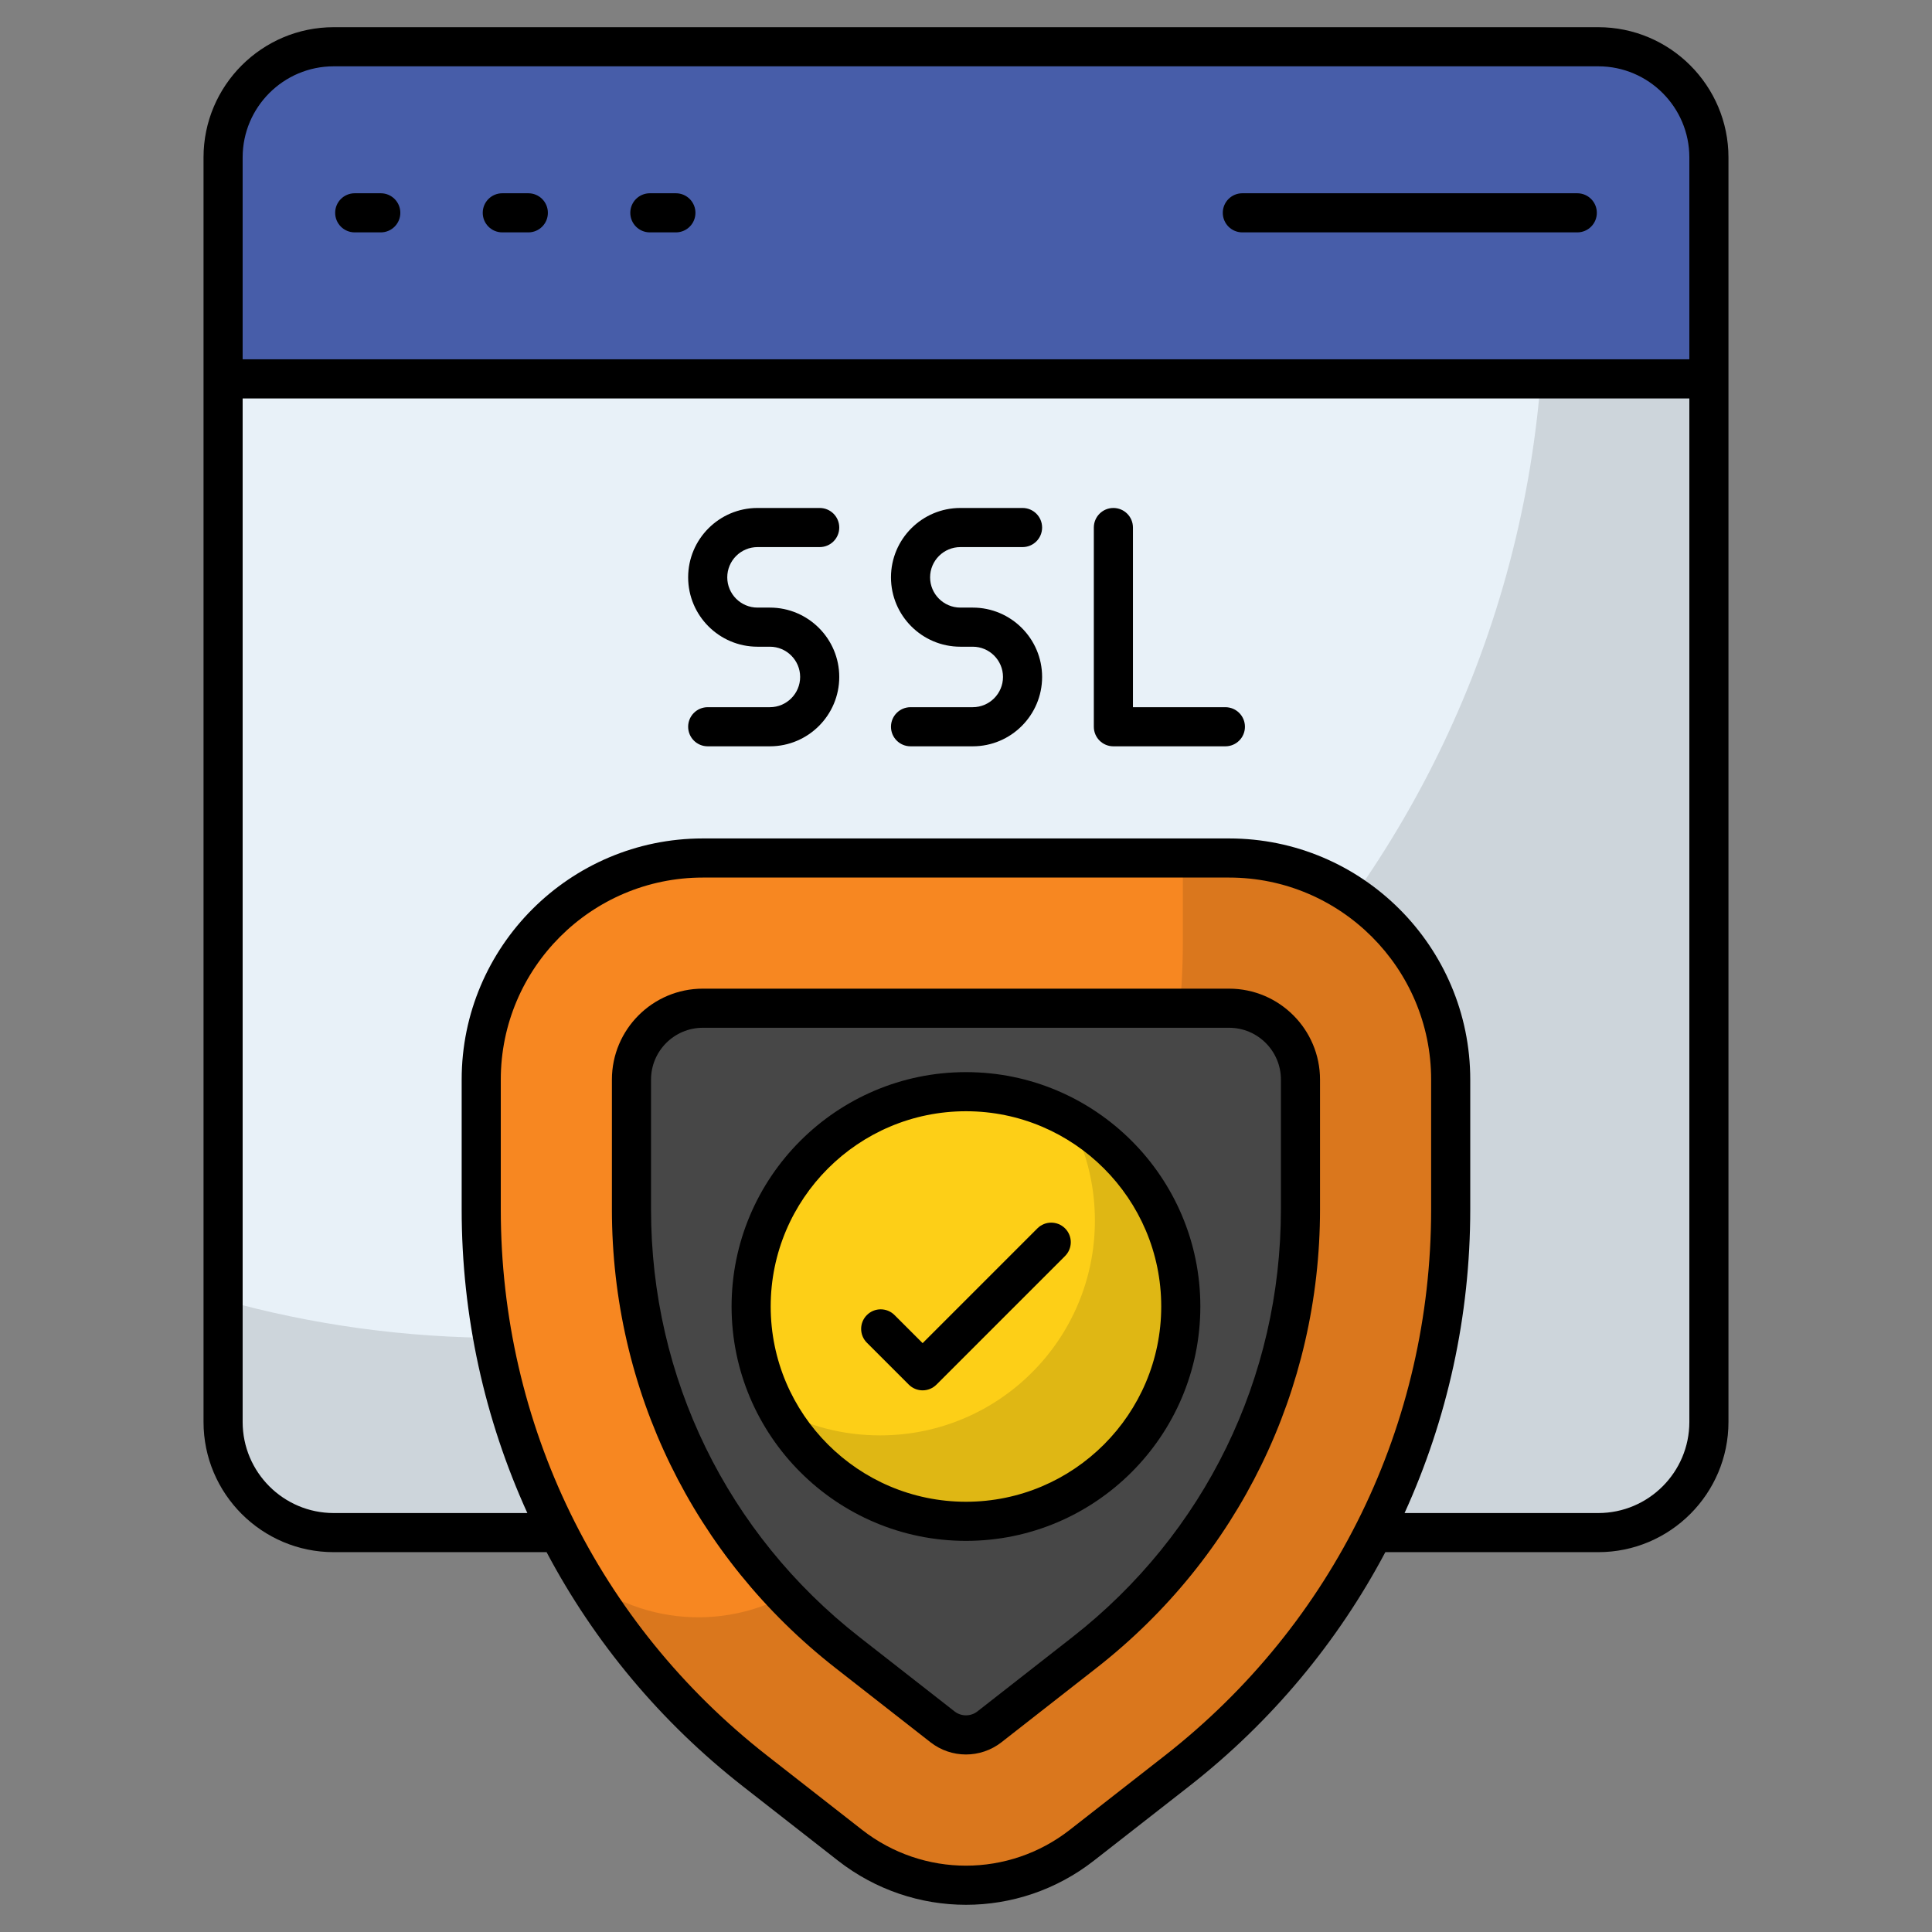 <svg enable-background="new 0 0 512 512" height="512" viewBox="0 0 512 512" width="512" xmlns="http://www.w3.org/2000/svg"><rect x="0" y="0" width="512" height="512" fill="#808080" stroke="none"/><g id="_x38_8_ssl_encryption"><g><path d="m452.88 100.403v276.429c0 16.211-13.111 29.323-29.323 29.323h-335.116c-16.211 0-29.323-13.111-29.323-29.323v-276.429z" fill="#e8f1f8"/><path d="m452.861 100.416v276.429c0 16.212-13.111 29.323-29.323 29.323h-335.115c-16.211 0-29.323-13.111-29.323-29.323v-32.339c23.542 6.577 48.34 10.054 73.977 10.054 145.105 0 264.072-111.929 275.256-254.144z" opacity=".12"/><path d="m452.88 100.407v-58.691c0-16.194-13.128-29.323-29.323-29.323h-335.116c-16.195 0-29.323 13.128-29.323 29.323v58.691z" fill="#475da9"/><path d="m384.45 286.101v34.392c0 58.145-26.774 113.051-72.587 148.857l-25.146 19.653c-18.054 14.11-43.398 14.11-61.453 0l-25.146-19.653c-45.813-35.805-72.587-90.712-72.587-148.857v-34.392c0-32.432 26.291-58.723 58.723-58.723h139.473c32.431 0 58.723 26.291 58.723 58.723z" fill="#f78721"/><path d="m384.45 286.075v34.41c0 58.127-26.789 113.069-72.573 148.843l-25.139 19.68c-18.086 14.105-43.396 14.105-61.482 0l-25.139-19.68c-18.257-14.219-33.443-31.508-45.103-50.846 17.973 13.651 42.941 13.479 60.743-.455l25.139-19.622c45.842-35.832 72.573-90.716 72.573-148.843v-22.182h12.285c32.419 0 58.696 26.276 58.696 58.695z" opacity=".12"/><path d="m255.991 459.773c-1.586 0-3.949-.372-6.212-2.138l-25.141-19.651c-36.411-28.454-57.292-71.278-57.292-117.489v-34.392c0-10.431 8.484-18.912 18.909-18.912h139.473c10.425 0 18.909 8.481 18.909 18.912v34.392c0 46.211-20.881 89.029-57.289 117.484l-25.15 19.662c-2.258 1.76-4.622 2.132-6.207 2.132z" fill="#474747"/><path d="m312.92 346.227c0 31.457-25.482 56.939-56.922 56.939s-56.938-25.482-56.938-56.939c0-31.44 25.498-56.922 56.938-56.922s56.922 25.483 56.922 56.922z" fill="#fdcf17"/><path d="m312.905 346.236c0 31.463-25.476 56.939-56.899 56.939-21.619 0-40.384-12.015-50.028-29.735 8.077 4.46 17.359 6.952 27.244 6.952 31.463 0 56.939-25.477 56.939-56.94 0-9.885-2.532-19.167-6.912-27.244 17.681 9.684 29.656 28.449 29.656 50.028z" opacity=".12"/><g><path d="m94.004 61.583h6.904c2.865 0 5.183-2.318 5.183-5.183s-2.318-5.183-5.183-5.183h-6.904c-2.865 0-5.183 2.318-5.183 5.183s2.318 5.183 5.183 5.183z"/><path d="m133.113 61.583h6.899c2.865 0 5.183-2.318 5.183-5.183s-2.318-5.183-5.183-5.183h-6.899c-2.865 0-5.183 2.318-5.183 5.183s2.319 5.183 5.183 5.183z"/><path d="m172.218 61.583h6.899c2.865 0 5.183-2.318 5.183-5.183s-2.318-5.183-5.183-5.183h-6.899c-2.865 0-5.183 2.318-5.183 5.183s2.318 5.183 5.183 5.183z"/><path d="m329.234 61.583h88.762c2.865 0 5.183-2.318 5.183-5.183s-2.318-5.183-5.183-5.183h-88.762c-2.865 0-5.183 2.318-5.183 5.183s2.318 5.183 5.183 5.183z"/><path d="m200.744 144.985h16.485c2.865 0 5.183-2.318 5.183-5.183s-2.318-5.183-5.183-5.183h-16.485c-10.133 0-18.378 8.245-18.378 18.383s8.245 18.383 18.378 18.383h3.285c4.419 0 8.017 3.594 8.017 8.012 0 4.419-3.599 8.017-8.017 8.017h-16.48c-2.865 0-5.183 2.318-5.183 5.183s2.318 5.183 5.183 5.183h16.48c10.138 0 18.383-8.245 18.383-18.383 0-10.133-8.245-18.378-18.383-18.378h-3.285c-4.419 0-8.012-3.599-8.012-8.017s3.594-8.017 8.012-8.017z"/><path d="m254.502 144.985h16.485c2.865 0 5.183-2.318 5.183-5.183s-2.318-5.183-5.183-5.183h-16.485c-10.138 0-18.383 8.245-18.383 18.383s8.245 18.383 18.383 18.383h3.285c4.419 0 8.017 3.594 8.017 8.012 0 4.419-3.599 8.017-8.017 8.017h-16.485c-2.865 0-5.183 2.318-5.183 5.183s2.318 5.183 5.183 5.183h16.485c10.138 0 18.383-8.245 18.383-18.383 0-10.133-8.245-18.378-18.383-18.378h-3.285c-4.419 0-8.017-3.599-8.017-8.017s3.598-8.017 8.017-8.017z"/><path d="m324.739 187.415h-24.497v-47.613c0-2.865-2.318-5.183-5.183-5.183s-5.183 2.318-5.183 5.183v52.796c0 2.865 2.318 5.183 5.183 5.183h29.68c2.865 0 5.183-2.318 5.183-5.183s-2.318-5.183-5.183-5.183z"/><path d="m423.559 7.208h-335.118c-19.026 0-34.504 15.483-34.504 34.509v335.117c0 19.026 15.478 34.504 34.504 34.504h56.41c12.585 23.751 30.131 44.946 52.077 62.099l25.14 19.648c19.969 15.599 47.863 15.62 67.838 0l25.15-19.648c21.944-17.153 39.488-38.348 52.073-62.099h56.429c19.026 0 34.504-15.478 34.504-34.504 0-121.606 0-215.86 0-335.117 0-19.026-15.477-34.509-34.503-34.509zm-335.118 10.366h335.117c13.312 0 24.138 10.831 24.138 24.143v53.504h-383.393v-53.504c0-13.312 10.827-24.143 24.138-24.143zm220.233 447.693-25.15 19.648c-16.207 12.674-38.857 12.674-55.073 0l-25.14-19.648c-44.865-35.071-70.597-87.836-70.597-144.772v-34.392c0-29.523 24.016-53.54 53.54-53.54h139.473c29.523 0 53.54 24.016 53.54 53.54v34.392c-.001 56.936-25.733 109.702-70.593 144.772zm114.885-64.295h-51.332c11.315-24.867 17.405-52.168 17.405-80.477v-34.392c0-35.238-28.668-63.906-63.906-63.906h-139.473c-35.238 0-63.906 28.668-63.906 63.906v34.392c0 28.309 6.09 55.61 17.406 80.477h-51.312c-13.312 0-24.138-10.826-24.138-24.138v-271.242h383.393v271.242c.001 13.312-10.826 24.138-24.137 24.138z"/><path d="m274.92 325.531-30.414 30.414-7.445-7.44c-2.025-2.025-5.304-2.025-7.329 0s-2.025 5.304 0 7.329l11.11 11.105c2.025 2.025 5.304 2.025 7.329 0l34.079-34.079c2.025-2.025 2.025-5.304 0-7.329-2.026-2.024-5.306-2.024-7.33 0z"/><path d="m325.726 262.005h-139.473c-13.286 0-24.092 10.811-24.092 24.097v34.392c0 47.82 21.607 92.128 59.285 121.571l25.145 19.654c5.525 4.315 13.263 4.314 18.798.005l25.145-19.664c37.677-29.437 59.285-73.745 59.285-121.565v-34.392c0-13.286-10.806-24.098-24.093-24.098zm13.727 58.49c0 44.606-20.155 85.938-55.301 113.396l-25.145 19.664c-1.761 1.367-4.272 1.372-6.033-.005l-25.145-19.654c-35.142-27.463-55.301-68.795-55.301-113.401v-34.392c0-7.572 6.16-13.732 13.727-13.732h139.473c7.567 0 13.727 6.16 13.727 13.732v34.392z"/><path d="m256 284.124c-34.256 0-62.124 27.858-62.124 62.104 0 34.251 27.868 62.119 62.124 62.119 34.246 0 62.104-27.868 62.104-62.119 0-34.246-27.858-62.104-62.104-62.104zm0 113.857c-28.541 0-51.758-23.217-51.758-51.753 0-28.526 23.217-51.738 51.758-51.738 28.526 0 51.738 23.212 51.738 51.738 0 28.536-23.212 51.753-51.738 51.753z"/></g></g></g></svg>